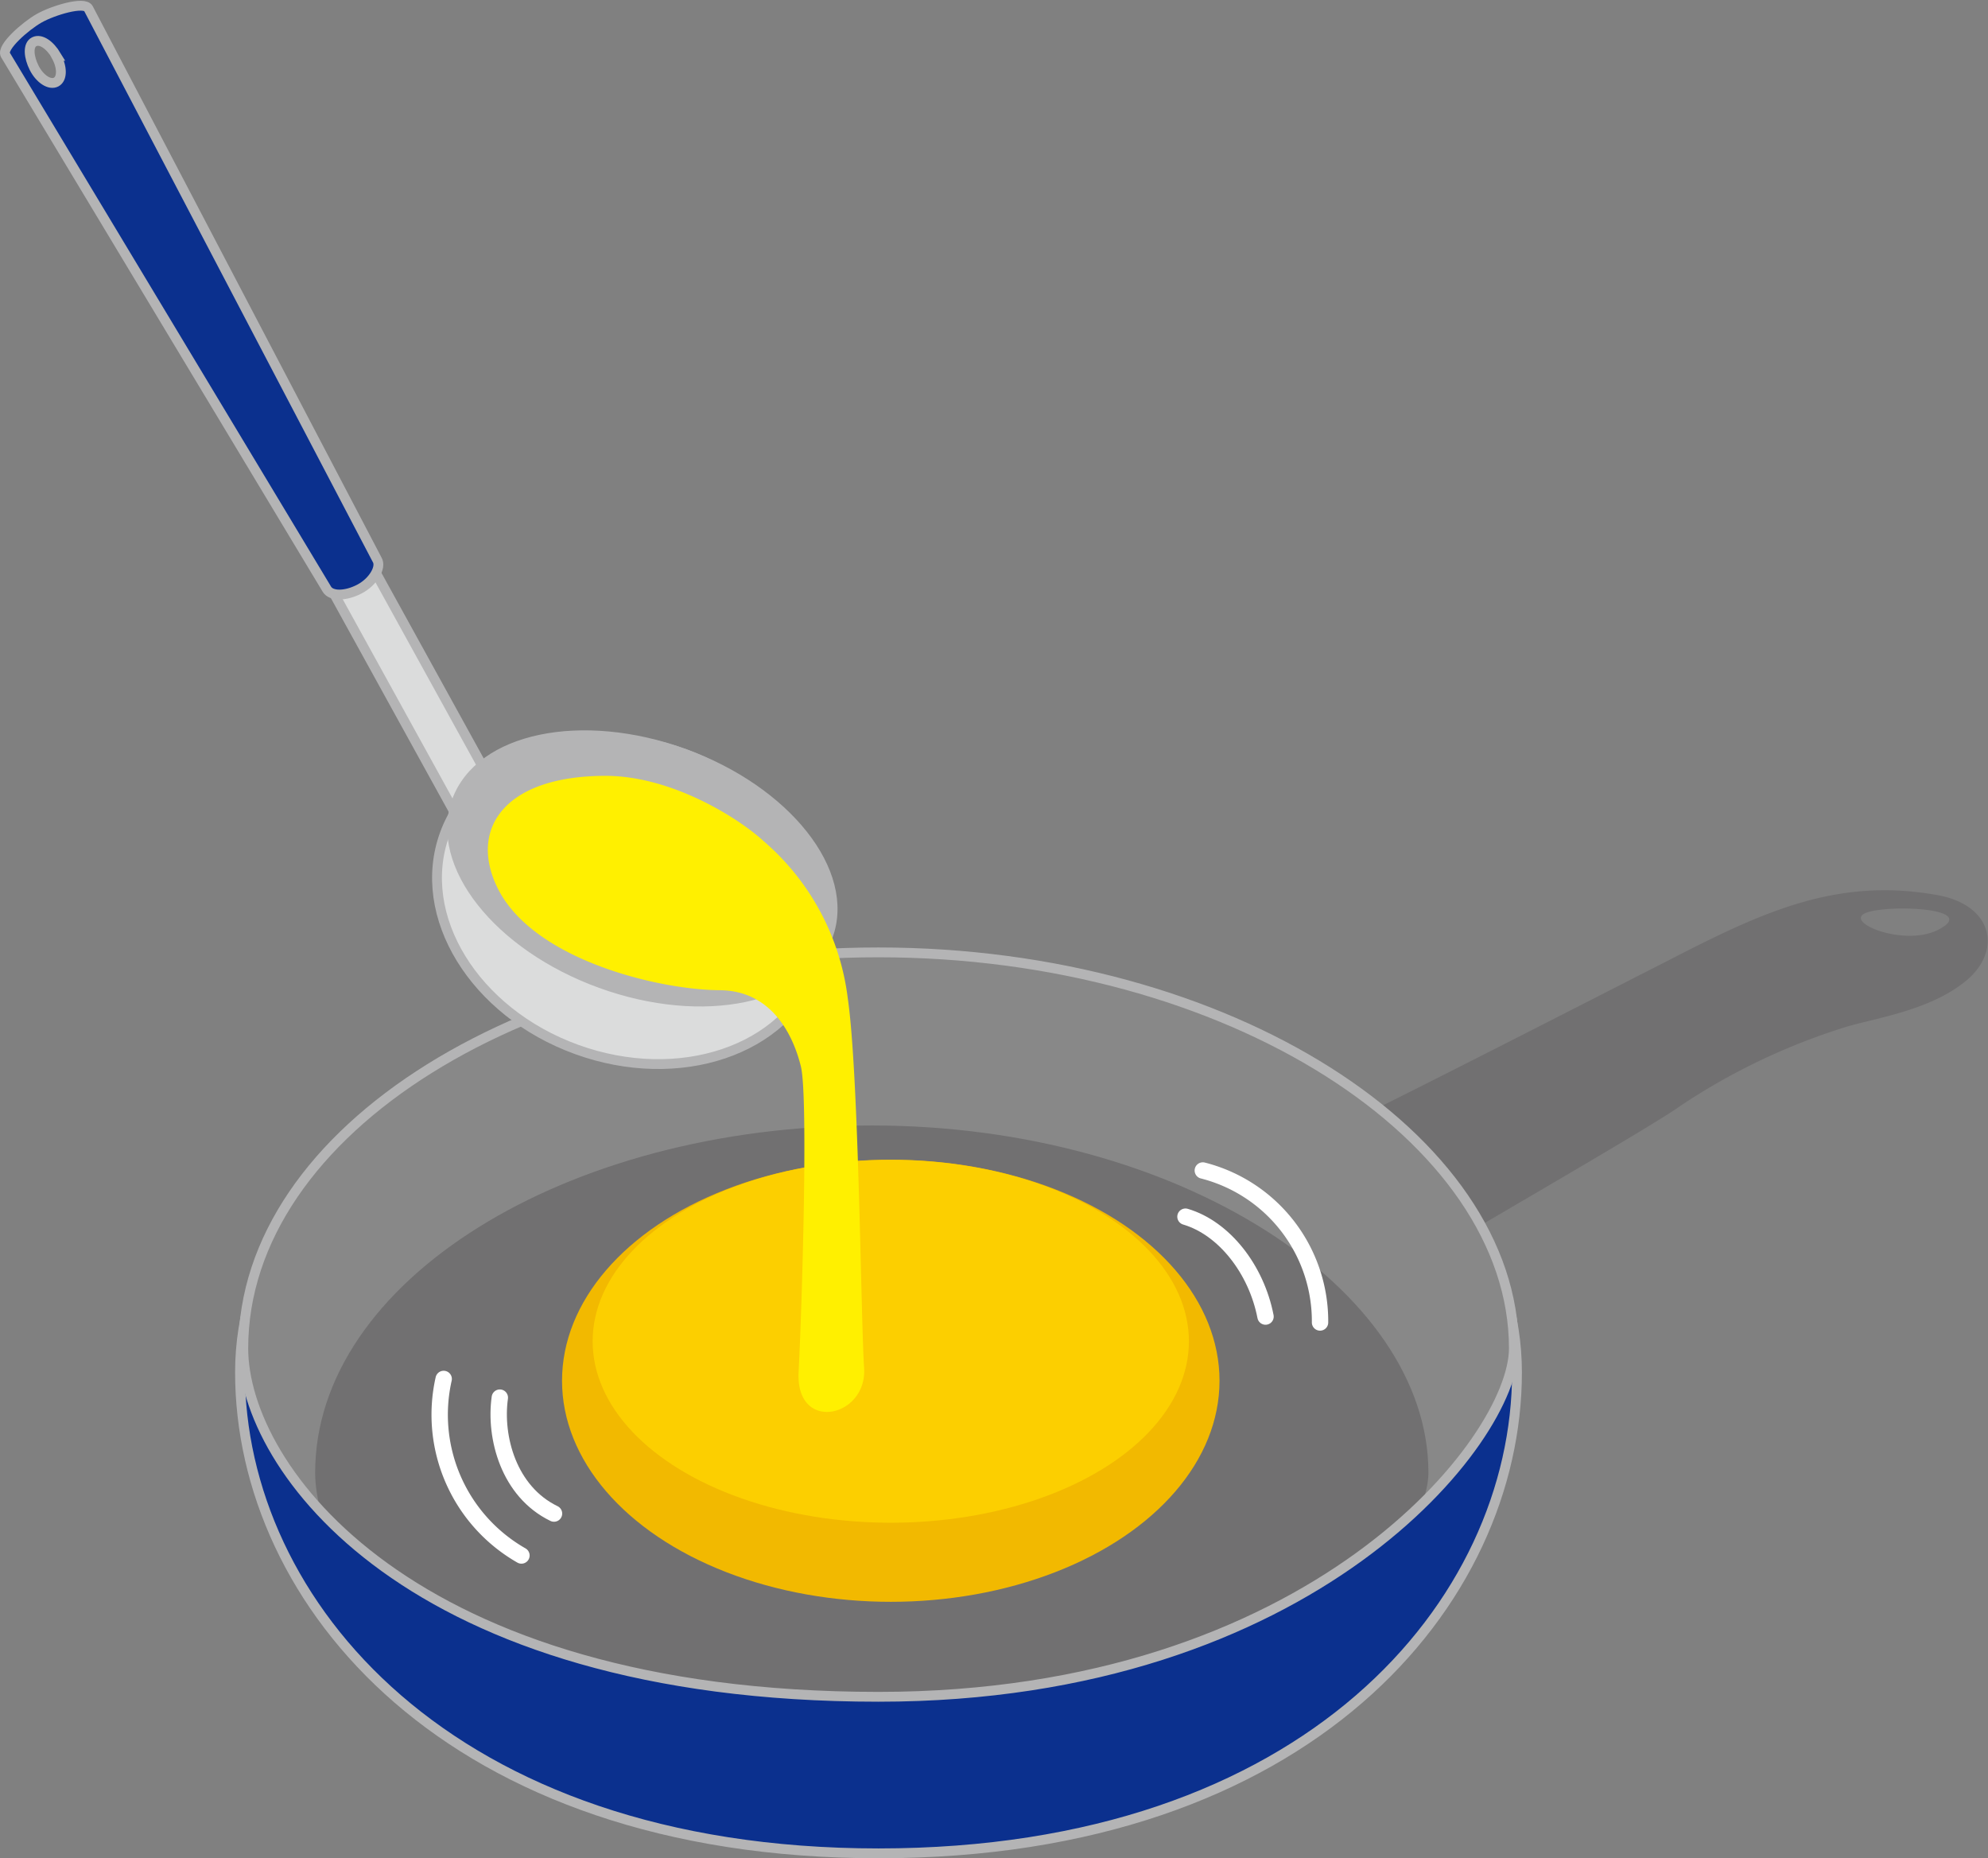<svg id="レイヤー_1" data-name="レイヤー 1" xmlns="http://www.w3.org/2000/svg" xmlns:xlink="http://www.w3.org/1999/xlink" viewBox="0 0 121.43 113.48"><rect x="0" y="0" width="121.43" height="113.48" fill="#808080" stroke="none"/><defs><style>.cls-1,.cls-4{fill:#888;}.cls-1,.cls-10,.cls-11,.cls-3,.cls-6,.cls-9{stroke:#b4b4b5;stroke-width:0.6px;}.cls-2{fill:#717071;}.cls-10,.cls-3{fill:#0b308e;}.cls-5{clip-path:url(#clip-path);}.cls-13,.cls-6{fill:none;}.cls-7{fill:#f2b900;}.cls-8{fill:#fccf00;}.cls-9{fill:#dbdcdc;}.cls-10{fill-rule:evenodd;}.cls-11{fill:#b4b4b5;}.cls-12{fill:#fff000;}.cls-13{stroke:#fff;stroke-linecap:round;stroke-linejoin:round;}</style><clipPath id="clip-path" transform="translate(-532.96 -482.48)"><path class="cls-1" d="M586.62,586.1c-28.7,0-38.8-14-38.8-21.28,0-13.3,17.37-24.18,38.8-24.18s38.81,11.36,38.81,24.18C625.43,570.42,613.13,586.1,586.62,586.1Z"/></clipPath></defs><path class="cls-2" d="M651.29,537.14c-6.18-1.11-10.75,1.07-16.44,4-4.75,2.42-18.67,9.56-22.13,11.14-4.44,2,4.3,9,5.37,8.21s15.68-9.13,17.5-10.47a39.08,39.08,0,0,1,10-4.79c1.82-.57,5.18-1,7.43-2.83S654.72,537.75,651.29,537.14Zm.13,2.08c-2.13,1.19-6.28-.56-4.25-1.07C648.89,537.72,653.71,538,651.42,539.22Z" transform="translate(-532.96 -482.48)"/><path class="cls-3" d="M586.62,540.85c-21.54,0-39,11.39-39,25.43s12.71,29.38,39,29.38,39-15.34,39-29.38S608.17,540.85,586.62,540.85Z" transform="translate(-532.96 -482.48)"/><path class="cls-4" d="M586.62,586.1c-28.7,0-38.8-14-38.8-21.28,0-13.3,17.37-24.18,38.8-24.18s38.81,11.36,38.81,24.18C625.43,570.42,613.13,586.1,586.62,586.1Z" transform="translate(-532.96 -482.48)"/><g class="cls-5"><path class="cls-2" d="M586.21,591.06c-25.16,0-34-12.29-34-18.65,0-11.65,15.22-21.2,34-21.2s34,10,34,21.2C620.22,577.31,609.44,591.06,586.21,591.06Z" transform="translate(-532.96 -482.48)"/></g><path class="cls-6" d="M586.62,586.1c-28.7,0-38.8-14-38.8-21.28,0-13.3,17.37-24.18,38.8-24.18s38.81,11.36,38.81,24.18C625.43,570.42,613.13,586.1,586.62,586.1Z" transform="translate(-532.96 -482.48)"/><ellipse class="cls-7" cx="54.41" cy="84.32" rx="20.08" ry="13.5"/><ellipse class="cls-8" cx="54.41" cy="81.91" rx="18.21" ry="11.08"/><rect class="cls-9" x="553.72" y="505.1" width="2.85" height="27.88" transform="translate(758.94 223.03) rotate(151.13)"/><path class="cls-10" d="M556,516.67,538.36,483c-.25-.46-2.15.11-3,.59s-2.33,1.78-2.07,2.24l19.63,32.62c.26.46,1.16.44,2,0S556.27,517.12,556,516.67Zm-19.61-30.78c.38.68.39,1.39,0,1.6s-1-.19-1.34-.86-.4-1.4,0-1.6S536,485.21,536.41,485.89Z" transform="translate(-532.96 -482.48)"/><ellipse class="cls-9" cx="571.43" cy="537.47" rx="9.61" ry="12.06" transform="translate(-661.63 408.93) rotate(-70.06)"/><ellipse class="cls-11" cx="572.16" cy="535.46" rx="7.46" ry="12.06" transform="translate(-659.25 408.28) rotate(-70.06)"/><path class="cls-12" d="M563.31,536.62c-1.68-3.53.46-6.76,6.64-6.76,4,0,8.07,2.53,9.67,4a15.07,15.07,0,0,1,5.12,9.56c.69,4.7.8,19.57,1,22.6s-4.2,4-4,.23.6-16.77.14-18.64-1.75-4.66-5-4.66C573.09,542.91,565.4,541.05,563.31,536.62Z" transform="translate(-532.96 -482.48)"/><path class="cls-13" d="M563.49,567.83c-.34,2.42.54,5.74,3.31,7.08" transform="translate(-532.96 -482.48)"/><path class="cls-13" d="M560.06,566.69a9.9,9.9,0,0,0,4.75,10.78" transform="translate(-532.96 -482.48)"/><path class="cls-13" d="M610.26,562.88c-.56-2.88-2.52-5.4-4.89-6.1" transform="translate(-532.96 -482.48)"/><path class="cls-13" d="M613.59,563.24a9.5,9.5,0,0,0-7.16-9.28" transform="translate(-532.96 -482.48)"/></svg>